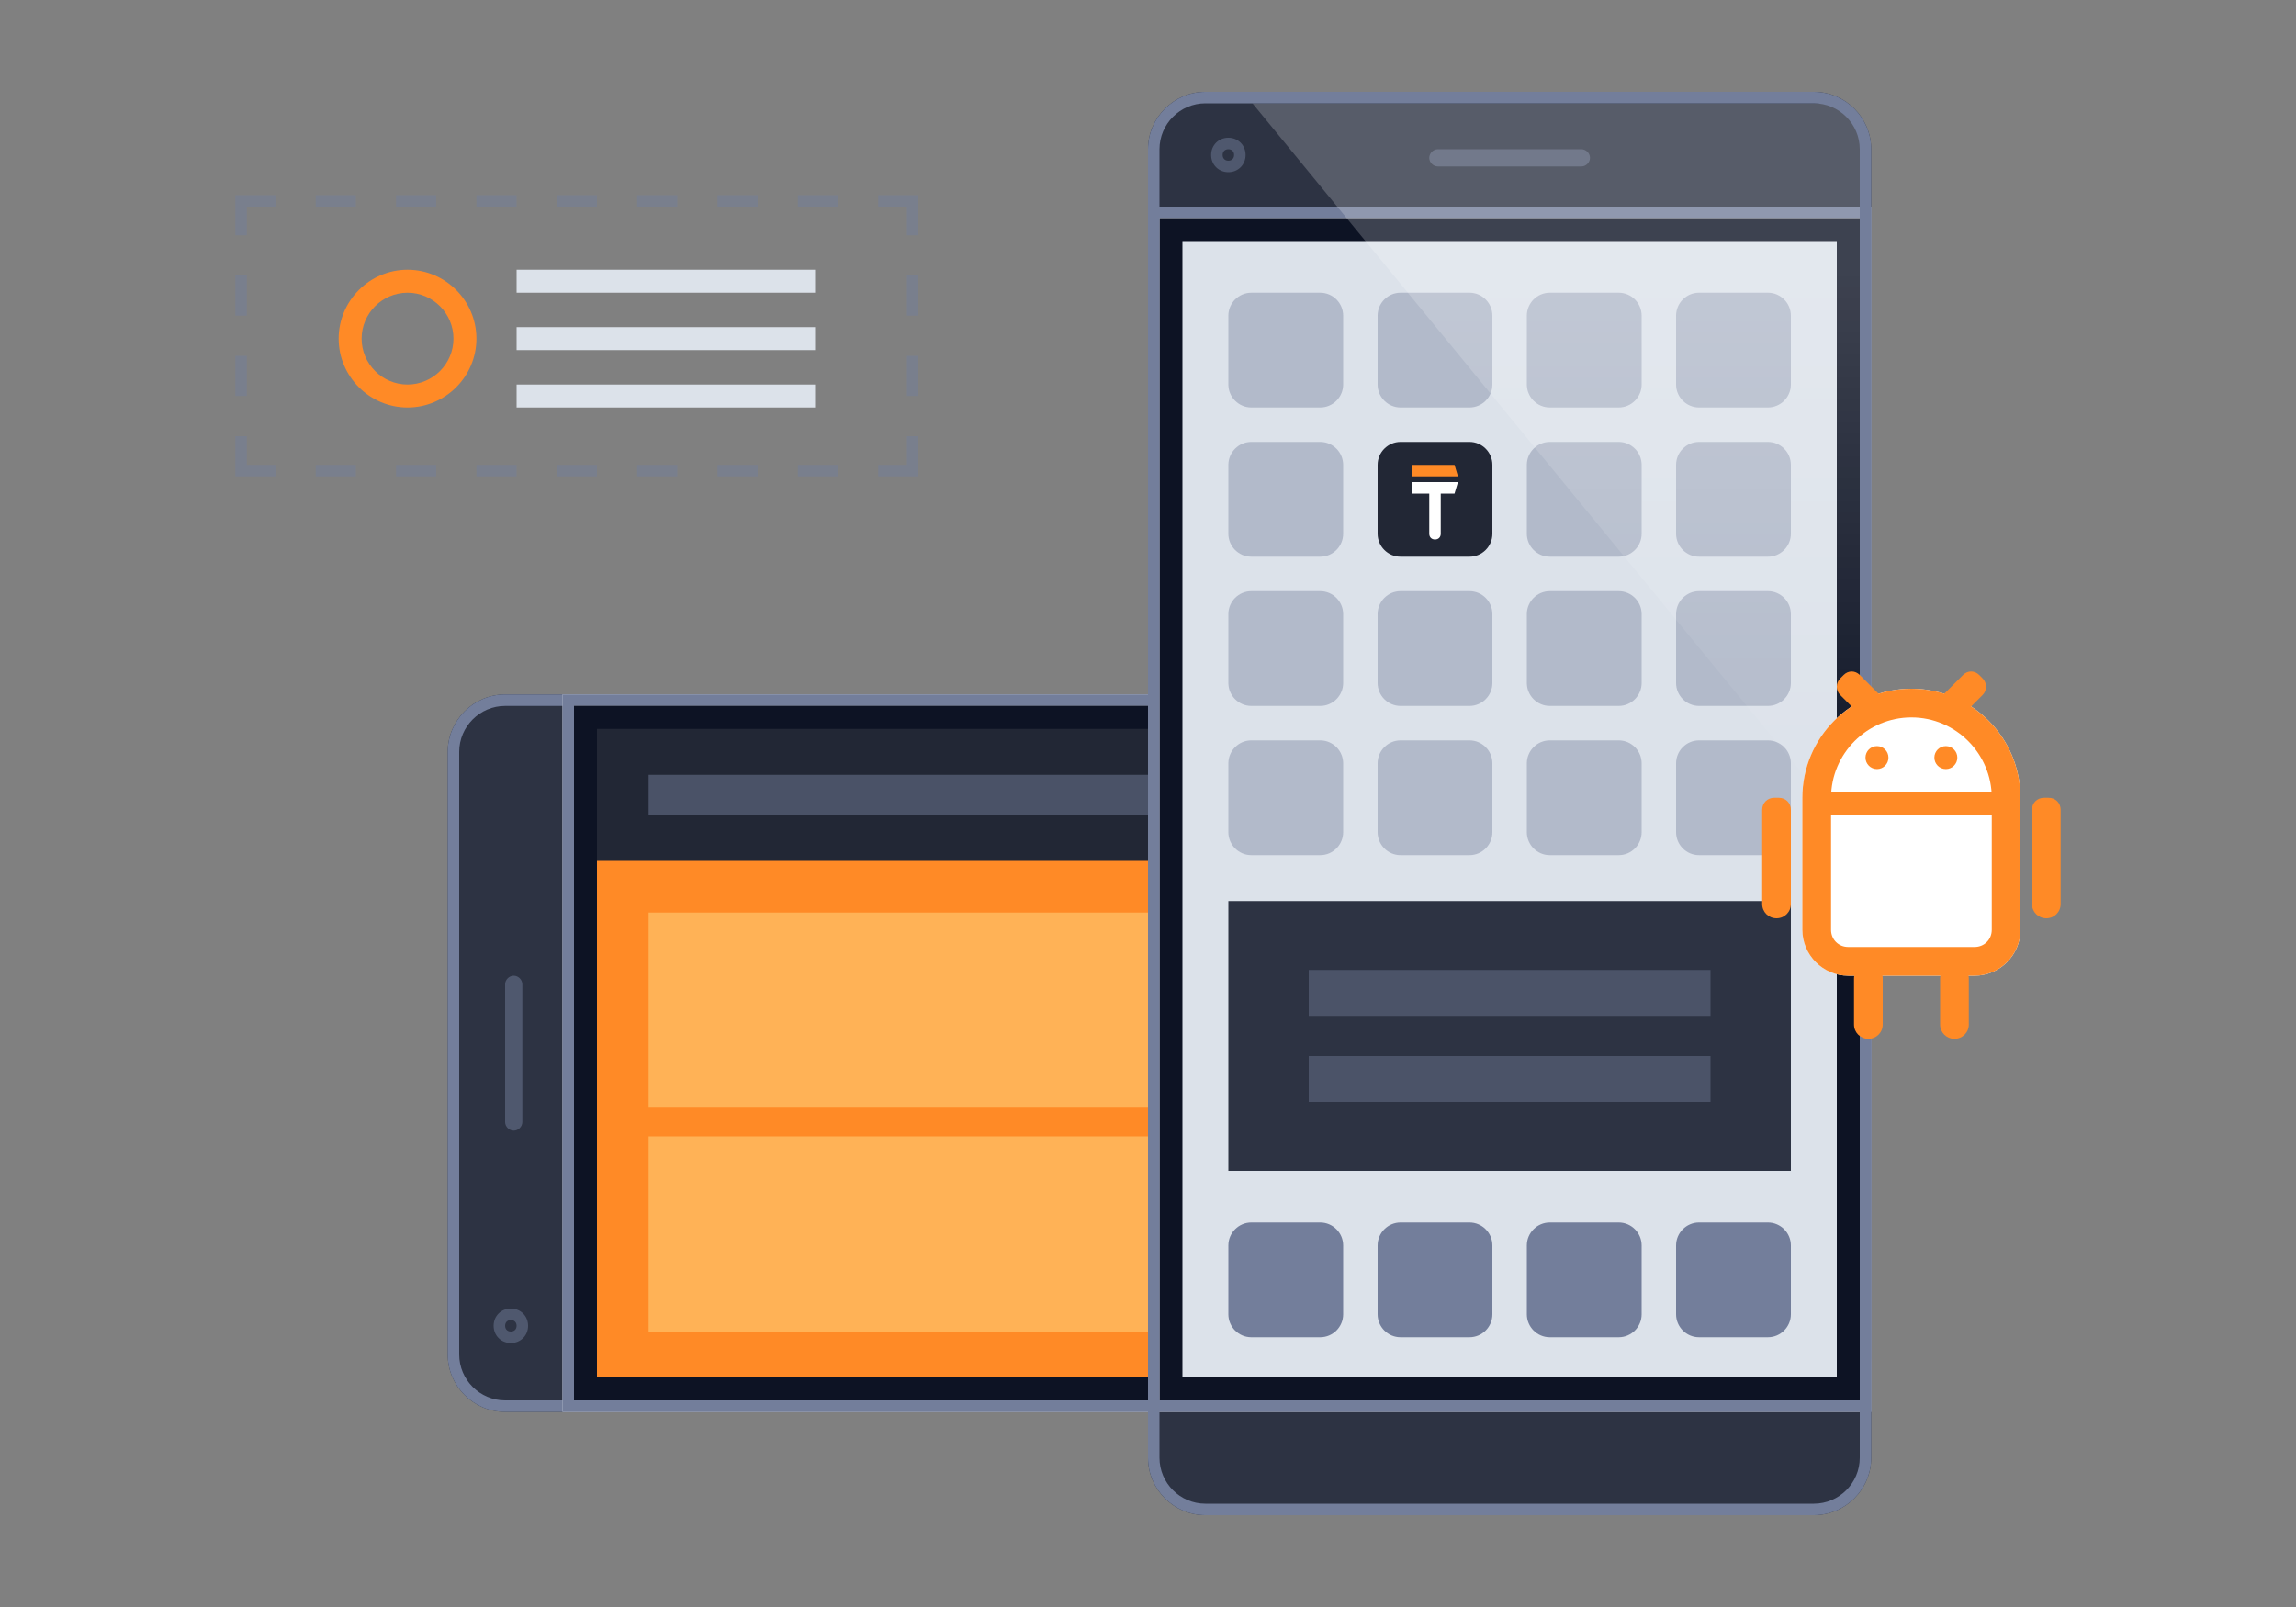 <svg id="Layer_1" xmlns="http://www.w3.org/2000/svg" width="400" height="280"><rect width="100%" height="100%" fill="#808080" stroke="none"/><style>.st0{fill:#2d3343}.st1{fill:#737e9b}.st2{fill:#dce2ea}.st3{fill:#222735}.st4{fill:#0d1324}.st5{opacity:.5;fill:#737e9b;enable-background:new}.st6{fill:#ff8a26}.st7,.st8{fill:#737e9b}.st7{fill-opacity:.4}.st8{opacity:.4;enable-background:new}.st9{fill:#fff}.st11{fill:#ffb256;enable-background:new}.st12{fill:#4b5368}</style><path id="Rounded_Rectangle_10_copy_3_" class="st0" d="M88 121h228c5.5 0 10 4.5 10 10v105c0 5.5-4.5 10-10 10H88c-5.5 0-10-4.5-10-10V131c0-5.5 4.5-10 10-10z"/><path id="Rounded_Rectangle_10_copy_1_" class="st1" d="M316 123c4.4 0 8 3.6 8 8v105c0 4.4-3.6 8-8 8H88c-4.4 0-8-3.6-8-8V131c0-4.4 3.6-8 8-8h228m0-2H88c-5.5 0-10 4.5-10 10v105c0 5.5 4.5 10 10 10h228c5.5 0 10-4.5 10-10V131c0-5.5-4.5-10-10-10z"/><path id="Rectangle_73_copy_2_3_" class="st2" d="M98 121h210v125H98z"/><path id="Rectangle_73_copy_2_1_" class="st1" d="M306 123v121H100V123h206m2-2H98v125h210V121z"/><path id="Rectangle_73_copy_2-2_3_" class="st3" d="M100 123h206v121H100z"/><path id="Rectangle_73_copy_2-2_1_" class="st4" d="M302 127v113H104V127h198m4-4H100v121h206V123z"/><path class="st5" d="M113 135h88v7h-88z"/><path id="Rectangle_75_copy" class="st6" d="M104 150h97v90h-97z"/><path id="Rounded_Rectangle_11_copy" class="st5" d="M89.5 170c.8 0 1.5.7 1.5 1.5v24c0 .8-.7 1.5-1.5 1.5s-1.5-.7-1.5-1.5v-24c0-.8.7-1.5 1.5-1.5z"/><path id="Ellipse_510_copy_1_" class="st5" d="M89 230c.6 0 1 .4 1 1s-.4 1-1 1-1-.4-1-1 .4-1 1-1m0-2c-1.7 0-3 1.3-3 3s1.3 3 3 3 3-1.3 3-3-1.3-3-3-3z"/><path id="Rounded_Rectangle_10_3_" class="st0" d="M210 16h106c5.5 0 10 4.5 10 10v228c0 5.5-4.5 10-10 10H210c-5.5 0-10-4.5-10-10V26c0-5.5 4.5-10 10-10z"/><path class="st2" d="M200 36h126v210H200z"/><path class="st1" d="M324 38v206H202V38h122m2-2H200v210h126V36z"/><path id="Rectangle_73_copy_3_" class="st2" d="M202 38h122v206H202z"/><path id="Rectangle_73_copy_1_" class="st4" d="M320 42v198H206V42h114m4-4H202v206h122V38z"/><path id="Rounded_Rectangle_16_copy_4" class="st7" d="M218 77h12c2.2 0 4 1.8 4 4v12c0 2.2-1.8 4-4 4h-12c-2.2 0-4-1.8-4-4V81c0-2.2 1.8-4 4-4z"/><path id="Rounded_Rectangle_16_copy_4-2" class="st3" d="M244 77h12c2.2 0 4 1.8 4 4v12c0 2.2-1.8 4-4 4h-12c-2.2 0-4-1.8-4-4V81c0-2.2 1.8-4 4-4z"/><path id="Rounded_Rectangle_16_copy_4-3" class="st7" d="M270 77h12c2.2 0 4 1.8 4 4v12c0 2.2-1.8 4-4 4h-12c-2.2 0-4-1.8-4-4V81c0-2.2 1.8-4 4-4z"/><path id="Rounded_Rectangle_16_copy_4-4" class="st7" d="M296 77h12c2.2 0 4 1.8 4 4v12c0 2.2-1.8 4-4 4h-12c-2.2 0-4-1.8-4-4V81c0-2.2 1.8-4 4-4z"/><path id="Rounded_Rectangle_16_copy_5" class="st7" d="M218 103h12c2.2 0 4 1.8 4 4v12c0 2.2-1.8 4-4 4h-12c-2.2 0-4-1.8-4-4v-12c0-2.2 1.8-4 4-4z"/><path id="Rounded_Rectangle_16_copy_5-2" class="st8" d="M244 103h12c2.2 0 4 1.8 4 4v12c0 2.2-1.8 4-4 4h-12c-2.2 0-4-1.8-4-4v-12c0-2.2 1.8-4 4-4z"/><path id="Rounded_Rectangle_16_copy_5-3" class="st7" d="M270 103h12c2.2 0 4 1.8 4 4v12c0 2.2-1.8 4-4 4h-12c-2.2 0-4-1.8-4-4v-12c0-2.2 1.8-4 4-4z"/><path id="Rounded_Rectangle_16_copy_5-4" class="st7" d="M296 103h12c2.2 0 4 1.8 4 4v12c0 2.2-1.8 4-4 4h-12c-2.2 0-4-1.8-4-4v-12c0-2.2 1.8-4 4-4z"/><path id="Rounded_Rectangle_16_copy_6" class="st7" d="M218 129h12c2.2 0 4 1.8 4 4v12c0 2.2-1.8 4-4 4h-12c-2.2 0-4-1.8-4-4v-12c0-2.2 1.8-4 4-4z"/><path id="Rounded_Rectangle_16_copy_6-2" class="st8" d="M244 129h12c2.2 0 4 1.8 4 4v12c0 2.2-1.8 4-4 4h-12c-2.2 0-4-1.8-4-4v-12c0-2.2 1.8-4 4-4z"/><path id="Rounded_Rectangle_16_copy_6-3" class="st7" d="M270 129h12c2.2 0 4 1.8 4 4v12c0 2.2-1.8 4-4 4h-12c-2.2 0-4-1.8-4-4v-12c0-2.2 1.8-4 4-4z"/><path id="Rounded_Rectangle_16_copy_6-4" class="st7" d="M296 129h12c2.2 0 4 1.8 4 4v12c0 2.2-1.8 4-4 4h-12c-2.2 0-4-1.8-4-4v-12c0-2.2 1.8-4 4-4z"/><path id="Rounded_Rectangle_16_copy_8" class="st1" d="M218 213h12c2.2 0 4 1.8 4 4v12c0 2.2-1.8 4-4 4h-12c-2.2 0-4-1.8-4-4v-12c0-2.2 1.8-4 4-4z"/><path id="Rounded_Rectangle_16_copy_8-2" class="st1" d="M244 213h12c2.2 0 4 1.8 4 4v12c0 2.2-1.8 4-4 4h-12c-2.2 0-4-1.8-4-4v-12c0-2.2 1.8-4 4-4z"/><path id="Rounded_Rectangle_16_copy_8-3" class="st1" d="M270 213h12c2.2 0 4 1.8 4 4v12c0 2.2-1.8 4-4 4h-12c-2.2 0-4-1.8-4-4v-12c0-2.2 1.8-4 4-4z"/><path id="Rounded_Rectangle_16_copy_8-4" class="st1" d="M296 213h12c2.2 0 4 1.8 4 4v12c0 2.2-1.8 4-4 4h-12c-2.2 0-4-1.8-4-4v-12c0-2.2 1.8-4 4-4z"/><path id="Rounded_Rectangle_16_copy_7" class="st7" d="M218 51h12c2.2 0 4 1.8 4 4v12c0 2.2-1.8 4-4 4h-12c-2.2 0-4-1.8-4-4V55c0-2.2 1.8-4 4-4z"/><path id="Rounded_Rectangle_16_copy_7-2" class="st8" d="M244 51h12c2.2 0 4 1.8 4 4v12c0 2.2-1.8 4-4 4h-12c-2.2 0-4-1.8-4-4V55c0-2.2 1.8-4 4-4z"/><path id="Rounded_Rectangle_16_copy_7-3" class="st7" d="M270 51h12c2.2 0 4 1.8 4 4v12c0 2.2-1.8 4-4 4h-12c-2.2 0-4-1.8-4-4V55c0-2.2 1.8-4 4-4z"/><path id="Rounded_Rectangle_16_copy_7-4" class="st7" d="M296 51h12c2.2 0 4 1.8 4 4v12c0 2.2-1.8 4-4 4h-12c-2.2 0-4-1.8-4-4V55c0-2.2 1.8-4 4-4z"/><path id="Rounded_Rectangle_11" class="st5" d="M250.5 26h25c.8 0 1.5.7 1.5 1.5s-.7 1.5-1.5 1.5h-25c-.8 0-1.5-.7-1.5-1.5s.7-1.5 1.5-1.5z"/><path class="st5" d="M214 26c.6 0 1 .4 1 1s-.4 1-1 1-1-.4-1-1 .4-1 1-1m0-2c-1.7 0-3 1.3-3 3s1.3 3 3 3 3-1.3 3-3-1.3-3-3-3z"/><path id="Rounded_Rectangle_17" class="st9" d="M250 84c.6 0 1 .4 1 1v8c0 .6-.4 1-1 1s-1-.4-1-1v-8c0-.6.4-1 1-1z"/><path id="Shape_12_copy" class="st6" d="M253.4 81H246v2h8l-.6-2z"/><path id="Shape_12_copy_2" class="st9" d="M253.4 86H246v-2h8l-.6 2z"/><path id="Rectangle_71_copy_11" class="st5" d="M41 34h2v7h-2v-7zm117 0h2v7h-2v-7zM41 34h7v2h-7v-2zm14 0h7v2h-7v-2zm14 0h7v2h-7v-2zm14 0h7v2h-7v-2zm14 0h7v2h-7v-2zm14 0h7v2h-7v-2zm14 0h7v2h-7v-2zm14 0h7v2h-7v-2zm14 0h7v2h-7v-2zM41 76h2v7h-2v-7zm117 0h2v7h-2v-7zM41 81h7v2h-7v-2zm14 0h7v2h-7v-2zm-14-5h2v7h-2v-7zm0-14h2v7h-2v-7zm0-14h2v7h-2v-7zm117 14h2v7h-2v-7zm0-14h2v7h-2v-7zM69 81h7v2h-7v-2zm14 0h7v2h-7v-2zm14 0h7v2h-7v-2zm14 0h7v2h-7v-2zm14 0h7v2h-7v-2zm14 0h7v2h-7v-2zm14 0h7v2h-7v-2z"/><linearGradient id="SVGID_1_" gradientUnits="userSpaceOnUse" x1="271.105" y1="-354.005" x2="271.105" y2="-225.005" gradientTransform="translate(0 372)"><stop offset="0" stop-color="#fff" stop-opacity=".2"/><stop offset=".226" stop-color="#fff" stop-opacity=".2"/><stop offset="1" stop-color="#fff" stop-opacity="0"/><stop offset="1" stop-color="#fff" stop-opacity="0"/></linearGradient><path d="M324 147V23.7c0-3.1-2.5-5.7-5.7-5.7H218.2L324 147z" fill="url(#SVGID_1_)"/><path id="Rounded_Rectangle_10_1_" class="st1" d="M316 18c4.4 0 8 3.6 8 8v228c0 4.4-3.6 8-8 8H210c-4.4 0-8-3.6-8-8V26c0-4.4 3.6-8 8-8h106m0-2H210c-5.5 0-10 4.5-10 10v228c0 5.5 4.5 10 10 10h106c5.5 0 10-4.5 10-10V26c0-5.5-4.5-10-10-10z"/><path id="Rectangle_70_copy_9" class="st11" d="M113 159h87v34h-87z"/><path id="Rectangle_70_copy_10" class="st11" d="M113 198h87v34h-87z"/><path id="Ellipse_30_copy_4_1_" class="st6" d="M71 51c4.4 0 8 3.6 8 8s-3.6 8-8 8-8-3.6-8-8 3.6-8 8-8m0-4c-6.6 0-12 5.4-12 12s5.4 12 12 12 12-5.4 12-12-5.4-12-12-12z"/><path id="Rectangle_70_copy_8" class="st2" d="M90 47h52v4H90z"/><path id="Rectangle_70_copy_8-2" class="st2" d="M90 57h52v4H90z"/><path id="Rectangle_70_copy_8-3" class="st2" d="M90 67h52v4H90z"/><path class="st0" d="M214 157h98v47h-98z"/><path id="Rectangle_70_copy_11" class="st12" d="M228 169h70v8h-70z"/><path id="Rectangle_70_copy_12" class="st12" d="M228 184h70v8h-70z"/><path id="Rounded_Rectangle_13_3_" class="st9" d="M333 120c10.5 0 19 8.5 19 19v23c0 4.4-3.6 8-8 8h-22c-4.4 0-8-3.6-8-8v-23c0-10.5 8.5-19 19-19z"/><path id="Rounded_Rectangle_13_1_" class="st6" d="M333 125c7.7 0 14 6.3 14 14v23c0 1.7-1.3 3-3 3h-22c-1.7 0-3-1.3-3-3v-23c0-7.7 6.3-14 14-14m0-5c-10.5 0-19 8.5-19 19v23c0 4.4 3.6 8 8 8h22c4.4 0 8-3.6 8-8v-23c0-10.5-8.5-19-19-19z"/><path id="Rounded_Rectangle_12" class="st6" d="M325.5 168c1.4 0 2.5 1.1 2.5 2.5v8c0 1.4-1.1 2.5-2.5 2.5s-2.5-1.1-2.5-2.5v-8c0-1.4 1.1-2.5 2.5-2.5z"/><path id="Rounded_Rectangle_12_copy" class="st6" d="M340.5 168c1.4 0 2.5 1.1 2.5 2.5v8c0 1.4-1.1 2.5-2.5 2.5s-2.5-1.1-2.5-2.5v-8c0-1.4 1.1-2.5 2.5-2.5z"/><path id="Rounded_Rectangle_14" class="st6" d="M319 138h28c1.1 0 2 .9 2 2s-.9 2-2 2h-28c-1.1 0-2-.9-2-2s.9-2 2-2z"/><circle class="st6" cx="327" cy="132" r="2"/><circle id="Ellipse_511_copy" class="st6" cx="339" cy="132" r="2"/><path id="Rounded_Rectangle_15" class="st6" d="M309.1 139h.8c1.2 0 2.1.9 2.1 2.1v16.4c0 1.4-1.1 2.5-2.5 2.5s-2.5-1.1-2.5-2.5v-16.4c0-1.2.9-2.1 2.1-2.1z"/><path id="Rounded_Rectangle_15_copy_2" class="st6" d="M344.8 117.6l.6.6c.8.8.8 2.1 0 2.9l-3.3 3.3c-1 .9-2.5.9-3.4-.1-.9-.9-.9-2.4 0-3.4l3.3-3.3c.8-.8 2-.8 2.8 0z"/><path id="Rounded_Rectangle_15_copy_3" class="st6" d="M321.2 117.6l-.6.6c-.8.8-.8 2.1 0 2.9l3.3 3.3c1 .9 2.5.9 3.4-.1.9-.9.9-2.4 0-3.4l-3.3-3.3c-.8-.8-2-.8-2.8 0z"/><path id="Rounded_Rectangle_15_copy" class="st6" d="M356.1 139h.8c1.2 0 2.1.9 2.1 2.1v16.4c0 1.4-1.1 2.5-2.5 2.5s-2.5-1.1-2.5-2.5v-16.4c0-1.2.9-2.1 2.1-2.1z"/></svg>